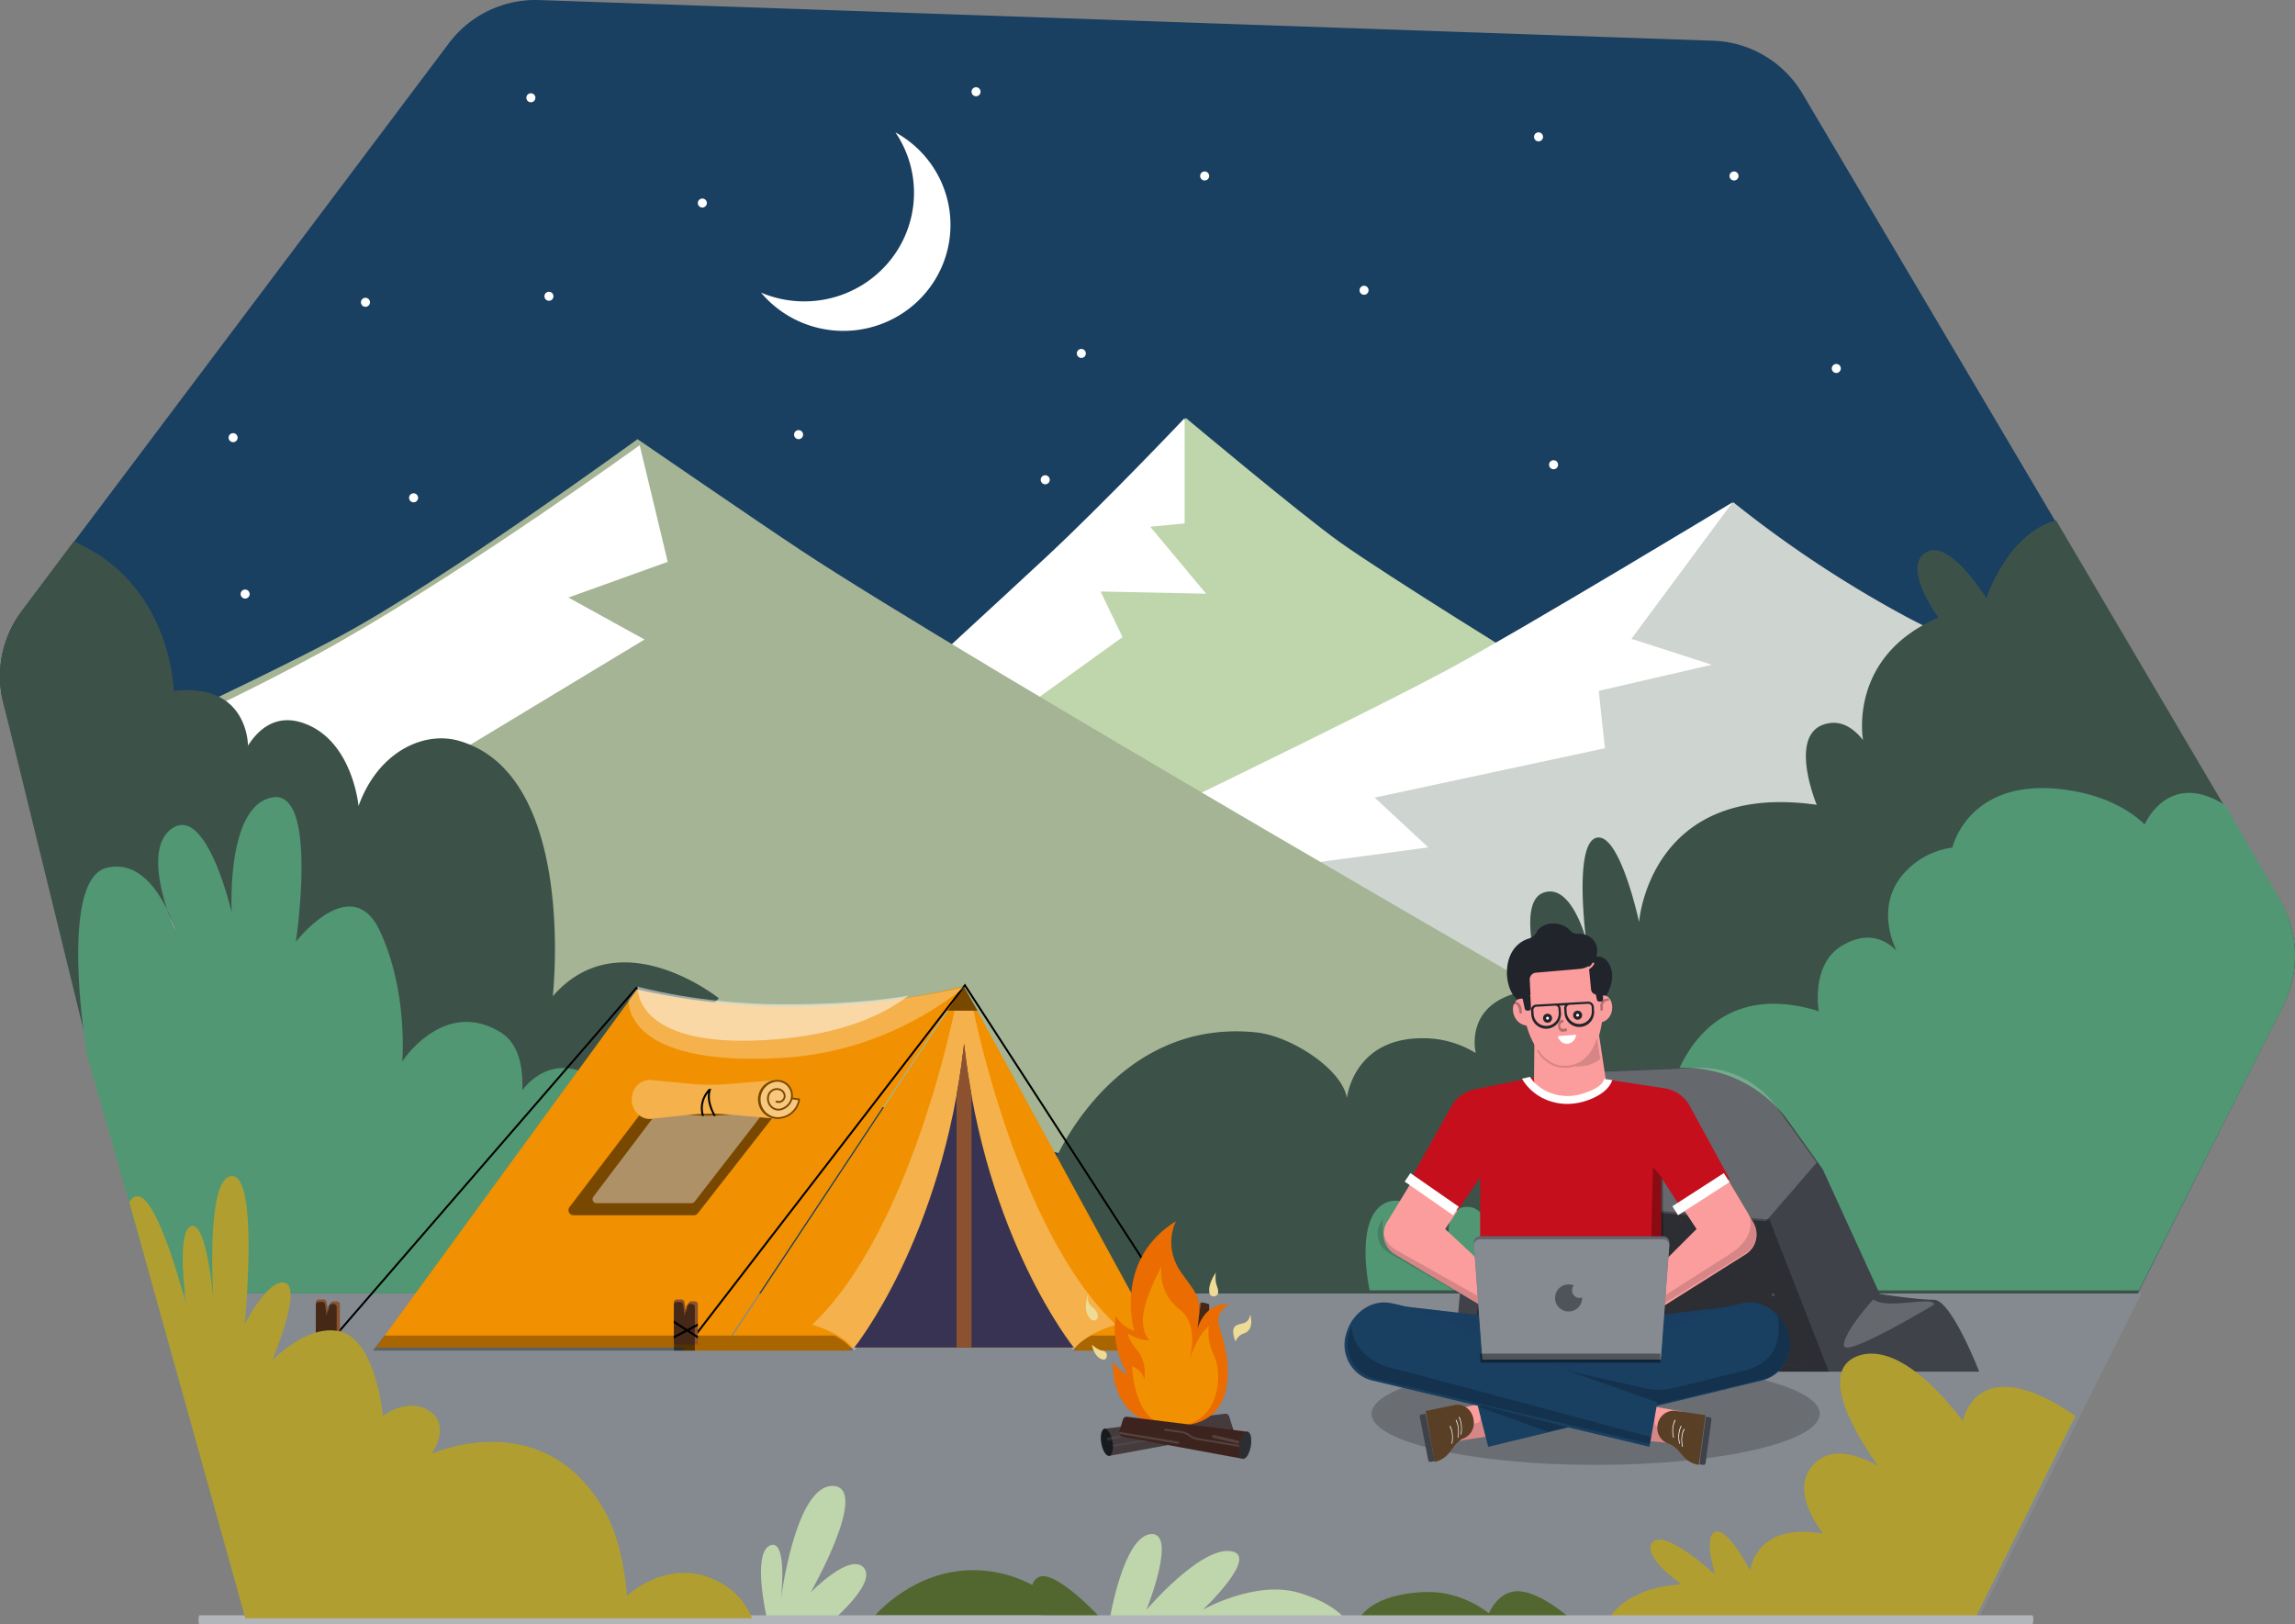 <svg width="763" height="540" xmlns="http://www.w3.org/2000/svg"><rect width="100%" height="100%" fill="#808080" stroke="none"/><g fill-rule="nonzero" fill="none"><path d="M656.737 536.987l102.417-203.061a35.917 35.917 0 003.826-17.356A35.944 35.944 0 00758 299.51L599.264 31.154a35.965 35.965 0 00-29.703-17.618L179.255.022a35.994 35.994 0 00-16.754 3.49 35.947 35.947 0 00-13.238 10.833L7.206 203.249a35.856 35.856 0 00-6.002 30.775L81.659 537l575.078-.013z" fill="#193F61"/><path fill="#858990" d="M53 430h659l-54.164 108H82.98z"/><path d="M394.308 139s-26.702 28.371-46.304 46.716C334.184 198.664 292 237.591 292 237.591s33.319 20.872 46.624 28.642C348.981 272.281 380.54 291 380.54 291s63.926-31.202 84.935-42.448C477.084 242.324 511 222.18 511 222.18s-49.74-30.667-65.635-41.996C432.11 170.692 394.308 139 394.308 139z" fill="#BFD5AC"/><path d="M292 236.628s41.993-38.55 55.75-51.381C367.263 167.057 393.843 139 393.843 139v35.006l-11.435 1.111L401 197.381l-35.099-.74 7.297 15.168L314.608 254 292 236.628z" fill="#FFF"/><path d="M576.27 167s-68.838 41.986-93.41 55.414c-29.44 16.07-122.86 61.36-122.86 61.36L495.692 376 737 305.487l-34.001-67.492s-52.837-24.162-69.524-33.097A381.493 381.493 0 01576.27 167z" fill="#D9DCDE"/><path d="M576.27 167s-68.838 41.986-93.41 55.414c-29.44 16.07-122.86 61.36-122.86 61.36L495.692 376 737 305.487l-34.001-67.492s-52.837-24.162-69.524-33.097A381.493 381.493 0 01576.27 167z" fill="#A4B494" opacity=".2"/><path d="M359 283.12s93.736-45.01 123.276-61.016C506.923 208.751 576 167 576 167l-33.608 45.382 26.733 8.61-37.599 8.686 2.041 19.074-76.537 16.414 17.824 16.548L368.289 296 359 283.12z" fill="#FFF"/><path d="M211.952 146s40.785 28 54.296 36.932C320.26 218.652 535 342.262 535 342.262L404.016 397 18.62 296.045 9 261.63s73.905-33.918 104.384-50.32C147.364 193.068 211.952 146 211.952 146z" fill="#A4B494"/><path d="M9 262.878s61.472-25.222 104.769-49.984C158.327 187.41 212.667 148 212.667 148L222 186.783l-33.018 11.866 25.295 13.957L31.52 323 9 262.878z" fill="#FFF"/><path d="M24.512 180L7.196 203.126a36.087 36.087 0 00-6.47 14.426 36.144 36.144 0 00.313 15.816l31.17 127.159L202.853 367 239 331.874s-32.882-26.382-55.219-.676c0 0 8.26-73.694-31.272-84.935-11.614-3.295-26.781 3.577-33.31 21.684 0 0-1.956-21.916-18.4-27.578-9.113-3.134-14.956 2.168-18.356 7.528 0 0 .18-21.144-24.697-18.165-.006.026-.462-35.563-33.234-49.732zM351 385.27s19.952-46.943 66.698-42.043c11.493 1.21 28.59 12.218 30.104 21.864 0 0 2.014-20.082 25.365-19.935a33.342 33.342 0 0117.476 4.933s-5.092-19.832 22.266-21.22c0 0-9.37-28.199 0-32.005 9.37-3.807 14.385 15.394 14.385 15.394s-4.207-31.985 3.527-33.753c7.735-1.769 14.11 28.017 14.11 28.017s3.45-46.871 59.06-38.962c0 0-10.563-25.272 4.489-27.188 4.226-.54 7.869 1.878 10.902 5.633 0 0-5.182-27.773 25.095-40.679 0 0-12.73-17.06-3.886-21.819 6.317-3.401 15.244 8.36 19.83 15.401 0 0 6.714-21.394 23.139-25.908l74.394 126.32a36.483 36.483 0 011.103 35.008L710.553 430H374.498L351 385.27z" fill="#3C5249"/><path d="M55 302a84.13 84.13 0 004 9 53.937 53.937 0 00-4-9z" fill="#AFB3B8"/><path d="M203 367.43c-.386-5.291-3.975-8.548-7.854-10.417-13.508-6.514-21.51 5.503-21.51 5.503.341-8.465-1.44-15.843-7.346-19.408-18.891-11.396-32.56 9.79-32.56 9.79s2.007-23.195-7.436-43.39c-9.443-20.196-27.936 3.596-27.936 3.596s7.635-50.789-7.84-47.993C75.04 267.908 77.04 303.39 77.04 303.39s-8.24-35.668-19.696-28.066c-7.429 4.927-4.63 18.346-1.743 27.177a52.562 52.562 0 013.152 8.216 83.578 83.578 0 01-3.152-8.216c-3.505-7.302-10.054-16.459-20.165-13.976-16.28 4-6.555 62.217-6.555 62.217L51.556 430h105.491L203 367.43zM711.104 429l-255.75-.039s-5.12-22.893 4.55-28.663 22.002 12.49 22.002 12.49-2.336-11.848 6.265-11.553c4.332.16 6.937 5.295 7.68 10.43 0 0-2.593-38.06 46.454-31.803 0 0-4.48-12.663 12.959-15.974 0 0 8.319-40.435 49.423-27.701 0 0-2.758-15.404 7.513-21.661 8.595-5.27 14.687-2.144 18.373 1.598 0 0-8.32-15.263 3.462-26.886a26.14 26.14 0 0115.058-7.464s5.376-23.53 37.341-19.255c12.8 1.72 21.189 6.47 26.61 11.553 0 0 7.832-18.472 26.787-6.354l17.861 30.858a37.364 37.364 0 015.26 17.293 37.337 37.337 0 01-3.487 17.738L711.105 429z" fill="#529773"/><path d="M254.95 538s-5.013-21.601 1.035-24.192c6.049-2.591 3.632 17.877 3.632 17.877s4.788-38.066 17.309-37.682c12.52.384-7.398 35.358-7.398 35.358s13.048-13.36 17.637-8.203c4.325 4.863-9.558 16.842-9.558 16.842h-22.656z" fill="#BFD5AC"/><path d="M511.196 356.98s-2.435 14.142-7.29 24.875c-4.856 10.732-6.811 24.362-6.811 29.267 0 4.904-10.69 7.802-10.69 7.802L483 456h175s-9.239-23.907-15.072-23.907c-5.833 0-17.986-1.924-17.986-1.924l-18.956-41.46-11.347-15.85a42.766 42.766 0 00-15.999-13.53 42.597 42.597 0 00-20.477-4.292l-46.967 1.942z" fill="#3F4249"/><path d="M510 357.269s13.259 2.434 17.19 6.335c3.931 3.9 10.806 27.292 10.806 27.292l4.906 11.69L587.107 406 604 386.502l-13.44-18.575a31.193 31.193 0 00-11.71-9.797 31.463 31.463 0 00-14.988-3.103L510 357.27z" fill="#FFF" opacity=".2"/><path fill="#000" opacity=".3" d="M509 456l33.492-10L608 456zM544.46 402L543 445.813 608 456l-19.717-50.561z"/><path d="M589 430.5a.503.503 0 00.31.462.495.495 0 00.679-.364.49.49 0 00-.212-.514.496.496 0 00-.631.063.493.493 0 00-.146.353z" fill="#514A4A"/><path d="M516 380s-11.817 17.945-11.817 28.396c0 10.452-7.58 17.971-11.46 21.878-3.878 3.906 0 25.726 0 25.726h15.634s-10.255-18.48-4.851-23.98c5.403-5.5 6.902-17.149 6.902-25.962C510.408 397.244 516 380 516 380z" fill="#000" opacity=".3"/><path d="M643 433.716s-30 18.113-30 13.546c0-4.568 9.763-15.262 9.763-15.262s.975.9 3.9 1.24c6.048.685 16.337-2.003 16.337.476z" fill="#FFF" opacity=".2"/><path d="M291 537s12.837-15.338 33.184-14.994C344.53 522.349 356 537 356 537h-65zM452 538s3.92-8.327 22.414-8.737c11.941-.262 20.594 7.097 20.594 7.097s3.097-7.944 10.39-7.326C512.69 529.653 522 538 522 538h-70z" fill="#52672F"/><path d="M346.771 538s-7.132-9.986-1.78-13.518C350.344 520.949 366 538 366 538h-19.229z" fill="#52672F"/><path d="M369 538s4.52-27.19 13.562-27.982c9.041-.793-1.42 25.175-1.42 25.175s17.597-20.73 27.859-19.535c10.262 1.196-9.041 19.457-9.041 19.457s17.262-9.82 31.728-5.64C443.068 532.761 447 538 447 538h-78z" fill="#BFD5AC"/><path d="M653.679 537.994H535s5.194-10.203 24.015-11.265c0 0-13.69-9.542-9.56-14.07 4.129-4.528 20.808 10.87 20.808 10.87s-4.136-12.67 0-14.251c4.136-1.581 11.626 12.864 11.626 12.864s1.526-16.265 24.33-12.269c0 0-13.467-15.967-1.347-24.654 5.278-3.783 12.78-1.587 19.565 2.099 0 0-22.887-29.966-7.176-36.366 15.711-6.4 35.315 21.577 35.315 21.577s4.213-24.577 37.424-1.827L656.654 538" fill="#B09F30"/><path d="M675.557 540H66.367c-.22 0-.367-.605-.367-1.5s.148-1.5.366-1.5h609.268c.218 0 .366.596.366 1.5s-.225 1.5-.443 1.5z" fill="#B2B6BB"/><path d="M297.693 44a35.808 35.808 0 016.13 21.941 35.872 35.872 0 01-8.362 21.207 36.548 36.548 0 01-19.53 12.04A36.86 36.86 0 01253 97.272a35.55 35.55 0 0012.263 9.387A35.923 35.923 0 00280.397 110c5.232 0 10.399-1.14 15.134-3.34a35.556 35.556 0 0012.263-9.387 35.083 35.083 0 007.067-13.653 34.852 34.852 0 00.529-15.33 35.024 35.024 0 00-6.109-14.098A35.486 35.486 0 00297.693 44zM400.5 60a1.499 1.499 0 001.061-2.56 1.497 1.497 0 00-1.635-.326A1.499 1.499 0 00400.5 60zM324.5 32a1.495 1.495 0 001.471-1.793 1.503 1.503 0 00-1.179-1.178 1.498 1.498 0 00-1.35 2.53c.28.28.66.439 1.058.441zM576.5 60a1.503 1.503 0 001.383-.926 1.44 1.44 0 00.086-.867 1.478 1.478 0 00-.412-.768 1.491 1.491 0 00-1.632-.325 1.55 1.55 0 00-.676.553 1.507 1.507 0 00-.249.833c0 .398.155.78.435 1.06.288.281.669.44 1.065.44zM77.5 147a1.498 1.498 0 001.471-1.792 1.498 1.498 0 00-2.045-1.094A1.506 1.506 0 0076 145.5a1.509 1.509 0 001.5 1.5zM453.5 98a1.503 1.503 0 001.386-.926 1.498 1.498 0 00-.325-1.634 1.504 1.504 0 00-1.635-.326A1.5 1.5 0 00453.5 98zM511.5 47a1.502 1.502 0 001.383-.926c.117-.274.148-.576.086-.866a1.478 1.478 0 00-.412-.768 1.49 1.49 0 00-1.632-.326A1.502 1.502 0 00511.5 47zM610.5 124c.295 0 .59-.088.831-.253.25-.164.443-.4.552-.673.117-.274.148-.576.086-.867a1.466 1.466 0 00-.404-.768 1.514 1.514 0 00-1.64-.325 1.487 1.487 0 00-.669.553 1.455 1.455 0 00-.256.833c0 .398.155.78.443 1.06.28.282.66.44 1.057.44zM516.5 156c.295 0 .59-.088.831-.253.25-.164.443-.398.552-.673.117-.274.148-.576.086-.866a1.46 1.46 0 00-.404-.768 1.51 1.51 0 00-1.64-.326 1.492 1.492 0 00-.669.553 1.456 1.456 0 00-.256.833c0 .398.155.78.443 1.06.28.282.66.44 1.057.44zM359.5 119a1.5 1.5 0 10-1.5-1.5 1.507 1.507 0 001.5 1.5zM137.5 167a1.495 1.495 0 001.471-1.793 1.497 1.497 0 00-2.045-1.093A1.5 1.5 0 00136 165.5a1.511 1.511 0 001.5 1.5zM182.5 100a1.499 1.499 0 10-1.5-1.5 1.511 1.511 0 001.5 1.5zM81.5 199a1.5 1.5 0 10-1.5-1.5 1.507 1.507 0 001.5 1.5zM233.5 69a1.498 1.498 0 001.061-2.56 1.498 1.498 0 00-1.635-.326A1.504 1.504 0 00232 67.5a1.509 1.509 0 001.5 1.5zM176.5 34a1.498 1.498 0 001.471-1.792 1.503 1.503 0 00-2.719-.541A1.498 1.498 0 00176.5 34zM265.5 146a1.497 1.497 0 001.386-.926 1.496 1.496 0 00-.325-1.635 1.497 1.497 0 00-2.308.227 1.503 1.503 0 00-.253.834 1.509 1.509 0 001.5 1.5zM347.5 161a1.499 1.499 0 001.061-2.56 1.497 1.497 0 00-1.635-.326A1.499 1.499 0 00347.5 161zM121.5 102a1.5 1.5 0 10-1.5-1.5 1.508 1.508 0 001.5 1.5z" fill="#FFF"/><path fill="#000" d="M211.517 328L108 447.582l.49.418L212 328.418z"/><path d="M211.866 328.922S260.905 342.365 320 328l-79.527 120H125l86.866-119.078zM320.501 328L386 448H241z" fill="#F19000"/><path fill="#F19000" opacity=".3" d="M320.501 328L386 448H241z"/><path fill="#F19000" d="M319.435 328L314 336h10z"/><path fill="#000" opacity=".5" d="M320.435 328L315 336h10z"/><path d="M317.313 336S302.852 409.4 270 440.406c0 0 10.75 2.941 14.026 8.594 0 0 29.435-36.33 36.474-100.975C327.539 412.663 356.974 449 356.974 449c3.276-5.653 14.026-8.594 14.026-8.594-32.852-31-47.313-104.4-47.313-104.4l-6.374-.006z" fill="#FFF" opacity=".3"/><path d="M227 449l4.043-5h45.988s4.6 2.37 5.969 5h-56zM386 449l-3.053-5h-19.943s-4.627 2.37-6.004 5h29z" fill="#F19000"/><g opacity=".3" fill="#000"><path d="M124 449l3.857-5h149.568s4.667 2.37 6.056 5H124zM386 449l-3.08-5h-20.116s-4.668 2.37-6.057 5H386z"/></g><path fill="#000" d="M231.506 444l-.506-.4L320.818 327l.244.374L396 442.987l-.538.355-74.689-115.233z"/><path d="M218.256 365.066c3.982 1.116 18.714 4.473 39.758.251a1.666 1.666 0 011.731.76 1.685 1.685 0 01-.078 1.894l-27.663 35.383a1.668 1.668 0 01-1.287.646H190.67a1.672 1.672 0 01-1.495-.937 1.69 1.69 0 01.163-1.761l27.136-35.662a1.678 1.678 0 011.782-.574z" fill="#000" opacity=".5"/><path d="M220.09 369.05c3.14.885 14.766 3.559 31.366.2a1.308 1.308 0 011.355.625 1.347 1.347 0 01-.085 1.503l-21.792 28.11a1.329 1.329 0 01-1.04.512h-31.577a1.326 1.326 0 01-1.18-.743 1.343 1.343 0 01.133-1.399l21.41-28.333c.161-.213.381-.372.633-.457.25-.084.521-.09.776-.017z" fill="#FFF" opacity=".4"/><path d="M259 372l-16.07-1.43a70.639 70.639 0 00-14.203.082l-12.634 1.341c-1.616 0-3.166-.685-4.308-1.903-1.143-1.218-1.785-2.87-1.785-4.594 0-1.723.642-3.375 1.785-4.593 1.142-1.219 2.692-1.903 4.308-1.903l13.231 1.285c4.132.402 8.289.441 12.427.117l16.957-1.382L259 372z" fill="#F19000"/><path d="M259 372l-16.07-1.43a70.639 70.639 0 00-14.203.082l-12.634 1.341c-1.616 0-3.166-.685-4.308-1.903-1.143-1.218-1.785-2.87-1.785-4.594 0-1.723.642-3.375 1.785-4.593 1.142-1.219 2.692-1.903 4.308-1.903l13.231 1.285c4.132.402 8.289.441 12.427.117l16.957-1.382L259 372z" fill="#FFF" opacity=".3"/><path d="M258.144 366.265a2.007 2.007 0 001.95-.213c.281-.199.509-.466.661-.779.153-.311.226-.657.212-1.005a2.517 2.517 0 00-.628-1.51 2.454 2.454 0 00-1.413-.79 3.06 3.06 0 00-2.354.484c-.341.235-.633.537-.858.888-.225.351-.38.744-.454 1.156a3.968 3.968 0 00.236 2.271c.3.716.802 1.326 1.444 1.75a3.54 3.54 0 003.258.263 4.948 4.948 0 002.733-2.39c.58-1.12.722-2.421.396-3.642a5.167 5.167 0 00-1.906-2.765 5.034 5.034 0 00-3.181-.98 6.348 6.348 0 00-4.324 1.857 6.545 6.545 0 00-1.91 4.356 6.56 6.56 0 001.533 4.507 6.366 6.366 0 004.15 2.228 7.46 7.46 0 005.435-1.525 7.685 7.685 0 002.876-4.928l-2.612-.373" fill="#F19000"/><path d="M258.144 366.265a2.007 2.007 0 001.95-.213c.281-.199.509-.466.661-.779.153-.311.226-.657.212-1.005a2.517 2.517 0 00-.628-1.51 2.454 2.454 0 00-1.413-.79 3.06 3.06 0 00-2.354.484c-.341.235-.633.537-.858.888-.225.351-.38.744-.454 1.156a3.968 3.968 0 00.236 2.271c.3.716.802 1.326 1.444 1.75a3.54 3.54 0 003.258.263 4.948 4.948 0 002.733-2.39c.58-1.12.722-2.421.396-3.642a5.167 5.167 0 00-1.906-2.765 5.034 5.034 0 00-3.181-.98 6.348 6.348 0 00-4.324 1.857 6.545 6.545 0 00-1.91 4.356 6.56 6.56 0 001.533 4.507 6.366 6.366 0 004.15 2.228 7.46 7.46 0 005.435-1.525 7.685 7.685 0 002.876-4.928l-2.612-.373" opacity=".5" fill="#FFF"/><path d="M224 447v-14.057c0-.25.119-.49.33-.667.213-.177.5-.276.8-.276h1.308c.275 0 .542.084.749.236.207.152.34.362.373.59l.54 3.416.738-2.855a.94.94 0 01.396-.537c.202-.135.453-.21.712-.209h.924c.3 0 .587.1.8.276.211.177.33.417.33.667V447h-8zM394 449v-17.462a.51.51 0 01.175-.38.633.633 0 01.423-.158h2.295c.15 0 .294.05.405.14.11.092.18.218.193.352l.612 5.909.738-3.955a.512.512 0 01.09-.206.576.576 0 01.174-.158.679.679 0 01.475-.075l1.955.412c.132.028.25.094.334.19.085.096.131.214.131.336V449h-8zM105 447v-14.057c0-.25.12-.49.332-.667.212-.177.5-.276.8-.276h1.318c.276 0 .543.084.75.236.207.152.34.362.374.59l.54 3.416.74-2.855a.94.94 0 01.397-.537 1.28 1.28 0 01.714-.209h.903c.3 0 .588.1.8.276a.871.871 0 01.332.667V447h-8z" fill="#8C512E"/><g opacity=".5" fill="#000"><path d="M224.054 449v-15.155c0-.27.103-.529.288-.72a.965.965 0 01.694-.297h1.137c.24 0 .471.09.65.254.18.164.296.39.326.637l.469 3.682.642-3.078c.047-.228.168-.432.344-.578a.961.961 0 01.619-.226h.802c.261 0 .51.107.695.298.184.19.288.45.288.72V449h-6.954zM105 449v-15.155c0-.27.103-.529.288-.72a.967.967 0 01.694-.297h1.143c.24 0 .472.09.651.254.18.164.296.39.325.637l.469 3.682.642-3.078c.048-.228.169-.432.344-.578a.961.961 0 01.62-.226h.782c.261 0 .51.107.695.298.184.19.288.45.288.72V449H105zM395.04 449v-17.462c0-.143.054-.28.152-.38a.512.512 0 01.368-.158h1.997c.13 0 .256.05.352.14a.548.548 0 01.168.352l.533 5.909.642-3.955a.553.553 0 01.23-.364.51.51 0 01.412-.075l1.701.412a.516.516 0 01.291.19.55.55 0 01.114.336V449h-6.96z"/></g><path d="M209.018 332.422s-2.473 22.241 50.489 19.312C291.658 349.97 312.753 334.392 321 328c0 0-22.008 6.038-55.266 6.592-24.164.399-42.21-3.309-54.217-5.659l-2.499 3.49z" fill="#FFF" opacity=".3"/><path d="M212.01 328s-1.806 20.256 42.144 17.792c26.67-1.494 40.99-9.397 47.846-14.817 0 0-14.429 2.982-41.925 2.916C232.58 333.826 212.01 328 212.01 328z" fill="#FFF" opacity=".5"/><path d="M284 448s29.456-36.34 36.5-101c7.044 64.654 36.5 101 36.5 101h-73z" fill="#383352"/><path d="M318.04 364.012s.95-5.514 1.231-7.372c.365-2.397 1.265-9.64 1.265-9.64s.828 6.729 1.16 8.998c.3 2.011 1.304 8.06 1.304 8.06V448h-5v-83.988h.04z" fill="#8C512E"/><path d="M258.544 372c-.284 0-.568-.015-.85-.046a6.453 6.453 0 01-3.762-1.825 6.554 6.554 0 01-1.874-3.762 6.55 6.55 0 011.467-5.066 6.456 6.456 0 012.115-1.652 6.392 6.392 0 012.597-.643 5.094 5.094 0 014.03 1.682 5.157 5.157 0 011.104 1.96 5.2 5.2 0 01.168 2.248l2.21.31a.292.292 0 01.19.114c.047.062.068.139.059.216a7.603 7.603 0 01-2.535 4.63 7.483 7.483 0 01-4.919 1.834zm-.137-12.407h-.144a5.862 5.862 0 00-3.772 1.796 5.958 5.958 0 00-1.645 3.866 5.97 5.97 0 001.309 3.995 5.877 5.877 0 003.604 2.117 6.925 6.925 0 004.899-1.31 7.038 7.038 0 002.725-4.31l-1.961-.277a5.181 5.181 0 01-1.186 2.102 5.118 5.118 0 01-2.005 1.328 3.686 3.686 0 01-3.387-.27 4.038 4.038 0 01-1.506-1.812 4.082 4.082 0 01-.246-2.35 3.305 3.305 0 011.383-2.137 3.25 3.25 0 012.48-.502c.591.105 1.13.408 1.529.858.4.452.637 1.025.675 1.629a2.287 2.287 0 01-1.06 1.979 2.187 2.187 0 01-2.073.191.285.285 0 01-.103-.067.3.3 0 01-.058-.345.29.29 0 01.309-.16.28.28 0 01.115.044 1.612 1.612 0 001.504-.158 1.69 1.69 0 00.791-1.477 2.117 2.117 0 00-.54-1.258 2.08 2.08 0 00-1.193-.655 2.652 2.652 0 00-2.048.416 2.707 2.707 0 00-1.13 1.773c-.13.67-.058 1.365.207 1.994.264.629.71 1.163 1.278 1.535a3.104 3.104 0 002.877.224 4.674 4.674 0 001.836-1.256 4.727 4.727 0 001.054-1.969v-.072a4.555 4.555 0 00-.079-2.085 4.664 4.664 0 00-1.66-2.437 4.594 4.594 0 00-2.78-.94z" fill="#F19000"/><path d="M258.544 372c-.284 0-.568-.015-.85-.046a6.453 6.453 0 01-3.762-1.825 6.554 6.554 0 01-1.874-3.762 6.55 6.55 0 011.467-5.066 6.456 6.456 0 012.115-1.652 6.392 6.392 0 012.597-.643 5.094 5.094 0 014.03 1.682 5.157 5.157 0 011.104 1.96 5.2 5.2 0 01.168 2.248l2.21.31a.292.292 0 01.19.114c.047.062.068.139.059.216a7.603 7.603 0 01-2.535 4.63 7.483 7.483 0 01-4.919 1.834zm-.137-12.407h-.144a5.862 5.862 0 00-3.772 1.796 5.958 5.958 0 00-1.645 3.866 5.97 5.97 0 001.309 3.995 5.877 5.877 0 003.604 2.117 6.925 6.925 0 004.899-1.31 7.038 7.038 0 002.725-4.31l-1.961-.277a5.181 5.181 0 01-1.186 2.102 5.118 5.118 0 01-2.005 1.328 3.686 3.686 0 01-3.387-.27 4.038 4.038 0 01-1.506-1.812 4.082 4.082 0 01-.246-2.35 3.305 3.305 0 011.383-2.137 3.25 3.25 0 012.48-.502c.591.105 1.13.408 1.529.858.4.452.637 1.025.675 1.629a2.287 2.287 0 01-1.06 1.979 2.187 2.187 0 01-2.073.191.285.285 0 01-.103-.067.3.3 0 01-.058-.345.29.29 0 01.309-.16.28.28 0 01.115.044 1.612 1.612 0 001.504-.158 1.69 1.69 0 00.791-1.477 2.117 2.117 0 00-.54-1.258 2.08 2.08 0 00-1.193-.655 2.652 2.652 0 00-2.048.416 2.707 2.707 0 00-1.13 1.773c-.13.67-.058 1.365.207 1.994.264.629.71 1.163 1.278 1.535a3.104 3.104 0 002.877.224 4.674 4.674 0 001.836-1.256 4.727 4.727 0 001.054-1.969v-.072a4.555 4.555 0 00-.079-2.085 4.664 4.664 0 00-1.66-2.437 4.594 4.594 0 00-2.78-.94z" opacity=".5" fill="#000"/><path d="M233.39 371a8.737 8.737 0 01-.114-4.757c.404-1.569 1.237-3.026 2.426-4.243h.79l-.058.129c-.043.09-1.646 3.156 1.494 8.73l.072.135h-.725c-2.015-3.639-2.08-6.249-1.834-7.715a8.587 8.587 0 00-1.658 3.688 8.142 8.142 0 00.259 3.962V371h-.653zM232 445l-8-5.168V439l8 5.168z" fill="#000"/><path fill="#000" d="M224 445v-.81l8-4.19v.81zM401.985 445L394 439.832V439l8 5.168z"/><path fill="#000" d="M394 445v-.81l8-4.19v.81z"/><path d="M43 399.716c.792-1.371 1.79-2.144 3.065-1.977 6.788.895 15.893 36.24 15.893 36.24s-3.555-24.608 1.63-26.333c5.183-1.725 7.398 24.66 7.398 24.66S68.146 391 77.156 391c9.008 0 4.192 49.197 4.192 49.197s8.165-15.822 13.62-13.62c5.454 2.201-4.508 25.748-4.508 25.748s12.595-13.177 23.6-9.353c11.006 3.823 13.234 27.736 13.234 27.736s8.462-6.437 15.597-1.557c7.135 4.879.644 14.16.644 14.16s37.233-16.864 57.53 19.086c4.186 7.41 6.44 17.226 7.4 28.13 0 0 14.972-14.322 32.146-3.708A22.774 22.774 0 01250 538H81.573L43 399.716z" fill="#B09F30"/><path d="M408.627 470.845l1.32 4.179a1.187 1.187 0 01-.126.981 1.251 1.251 0 01-.83.566L368.724 484 367 475.03l40.244-5.011c.294-.052.597.004.851.157a1.2 1.2 0 01.532.67z" fill="#3F4249"/><path d="M408.627 470.845l1.32 4.179a1.187 1.187 0 01-.126.981 1.251 1.251 0 01-.83.566L368.724 484 367 475.03l40.244-5.011c.294-.052.597.004.851.157a1.2 1.2 0 01.532.67z" fill="#5F1C0C" opacity=".2"/><path d="M368.804 483.984c1.009-.194 1.471-2.363 1.027-4.838-.445-2.476-1.622-4.326-2.637-4.132-1.015.194-1.465 2.363-1.027 4.838.439 2.475 1.628 4.344 2.637 4.132z" fill="#21252B"/><path d="M368.804 483.984c1.009-.194 1.471-2.363 1.027-4.838-.445-2.476-1.622-4.326-2.637-4.132-1.015.194-1.465 2.363-1.027 4.838.439 2.475 1.628 4.344 2.637 4.132z" fill="#000" opacity=".3"/><path d="M370.039 481l13.803-2.288a6.742 6.742 0 002.965-1.252 5.973 5.973 0 012.828-1.144l5.092-.675a.373.373 0 00.212-.136.296.296 0 00.057-.225.317.317 0 00-.126-.202.397.397 0 00-.247-.078l-5.092.658c-1.182.154-2.29.6-3.198 1.287a5.944 5.944 0 01-2.594 1.11L370 480.341l.039.658z" fill="#61656D" opacity=".3"/><path d="M390.328 479h.057L410 475.716v-.112c-.037-.15-.175-.604-.175-.604l-19.528 3.284a.354.354 0 00-.23.15.389.389 0 00-.063.277.39.39 0 00.118.2.35.35 0 00.206.089z" opacity=".3" fill="#000"/><path d="M368.226 479l8.458-2.017a.3.3 0 00.137-.062.417.417 0 00.108-.133.67.67 0 00.011-.567.448.448 0 00-.102-.141.302.302 0 00-.134-.073.259.259 0 00-.145.007L368 478.057l.226.943z" fill="#61656D" opacity=".3"/><path d="M387.487 473.817c-19.303-1.948-17.438-21.214-17.438-21.214a11.14 11.14 0 004.806 4.422s-5.767-9.13-3.845-19.636c0 0 1.16 3.247 6.101 5.09 0 0-7.1-23.525 13.862-36.479 0 0-4.486 8.175 1.75 17.052 5.568 7.934 6.94 7.902 5.382 18.642 0 0 2.564-9.26 10.895-7.948 0 0-5.768 1.526-3.345 8.377 3.364 9.46 7.517 34.246-18.168 31.694z" fill="#EB6C00"/><path d="M387.173 473.593s-9.479-.32-10.816-19.339c.994.3 1.895.86 2.616 1.626a6.229 6.229 0 011.498 2.745s.92-5.71-2.301-9.61c-3.22-3.9-3.17-5.645-3.17-5.645s3.595 2.208 7.107 2.228c0 0-2.98-2.777-1.902-9.245 1.078-6.468 5.953-15.353 5.953-15.353a15.684 15.684 0 001.109 8.017 15.185 15.185 0 004.933 6.304c7.608 5.932 2.485 19.247 2.485 19.247s2.752-10.453 7.278-13.628c0 0-1.052 4.004 1.649 9.701 3.645 7.664.754 26.343-16.44 22.952z" fill="#F19000"/><path d="M402.072 429.705c-.232-1.253 0-3.372 2.167-6.705-.2 1.289-.157 2.599.123 3.876.506 1.518.723 2.08.608 2.829 0 .344-.154.673-.425.916a1.54 1.54 0 01-1.025.379 1.54 1.54 0 01-1.024-.38 1.23 1.23 0 01-.424-.915zM415.68 437c-.674 3.766-3.466 2.552-5.017 3.897-1.552 1.344.108 5.103.108 5.103a4.46 4.46 0 011.08-1.68 4.337 4.337 0 011.692-1.023c3.676-1.16 2.138-6.297 2.138-6.297zM362.704 438.61c-1.05-.916-2.75-3.336-.837-8.61 0 0-.87 2.917 1.215 4.456 1.827 1.35 2.537 3.588 1.295 4.364a1.419 1.419 0 01-.867.169 1.453 1.453 0 01-.806-.379zM367.066 452c-1.498 0-3.361-1.479-4.066-5 0 0 1.888 1.807 3.474 2.021 2.266.3 1.605 2.965.592 2.979z" fill="#EDDB96"/><path d="M373.376 471.862l-1.32 4.179a1.179 1.179 0 00.122.983 1.224 1.224 0 00.833.564L413.295 485l1.705-8.978-40.284-5.012a1.255 1.255 0 00-.83.184 1.205 1.205 0 00-.51.668z" fill="#3D231D"/><path d="M415.828 480.853c.445-2.5 0-4.645-1.027-4.839-1.028-.194-2.193 1.65-2.632 4.133-.438 2.482 0 4.645 1.028 4.84 1.027.193 2.187-1.658 2.631-4.134z" fill="#3F4249"/><path d="M415.828 480.853c.445-2.5 0-4.645-1.027-4.839-1.028-.194-2.193 1.65-2.632 4.133-.438 2.482 0 4.645 1.028 4.84 1.027.193 2.187-1.658 2.631-4.134z" fill="#000" opacity=".3"/><path d="M411.961 481l-13.803-2.288a6.734 6.734 0 01-2.965-1.252 5.97 5.97 0 00-2.828-1.144l-5.093-.675a.366.366 0 01-.211-.136.292.292 0 01-.057-.225.315.315 0 01.126-.202.405.405 0 01.247-.078l5.091.675a6.764 6.764 0 013.198 1.287 5.95 5.95 0 002.595 1.11L412 480.359l-.039.641zM391.647 480h-.056L372 476.709v-.11c.037-.15.174-.599.174-.599l19.504 3.252a.357.357 0 01.305.252.391.391 0 01-.022.279.358.358 0 01-.203.181.331.331 0 01-.136.016l.025.02zM411.774 480l-8.501-2.024a.384.384 0 01-.215-.21.66.66 0 01-.053-.357.548.548 0 01.14-.31.29.29 0 01.253-.096l8.602 2.05-.226.947z" fill="#868A91" opacity=".3"/><path d="M530.5 487c41.144 0 74.5-7.611 74.5-17s-33.356-17-74.5-17c-41.145 0-74.5 7.611-74.5 17s33.355 17 74.5 17z" fill="#000" opacity=".2"/><path d="M574.377 392l8.41 14.124a7.986 7.986 0 011.063 5.78 7.83 7.83 0 01-3.179 4.898L548.621 437 543 429.593l21.048-21.002-4.286-6.48L574.377 392zM469.857 392l-8.61 14.124a7.8 7.8 0 002.162 10.678L497.236 437l5.764-7.407-22.545-21.002 4.395-6.48L469.857 392z" fill="#FC9D9D"/><path d="M533.846 358.805L510.757 358l-20.116 4.057c-1.61.283-3.142.903-4.498 1.82a11.712 11.712 0 00-3.374 3.5L469 391.948l15.554 10.547 7.542-11.026V438h60.24v-46.532l6.78 10.49L575 391.934l-13.438-24.645a11.734 11.734 0 00-3.52-3.674 11.647 11.647 0 00-4.74-1.827l-19.481-2.964" fill="#C50F1D"/><path d="M510.221 336.628L510 358.915c-.004.498.154.986.449 1.388l.202.348c5.299 8.205 18.253 5.579 22.421 1.344.342-.286.607-.655.765-1.072a2.63 2.63 0 00.132-1.308L530.243 335l-20.022 1.628z" fill="#FC9D9D"/><path d="M532.463 325.377s4.282 27.475-11.332 28.59c-15.268 1.115-15.72-26.663-15.72-26.663l-.411-7.96L524.603 316l4.959 2.481 2.9 6.896z" fill="#FC9D9D"/><path d="M532 352.093L530.918 345c-1.325 4.576-4.082 8.383-8.902 9.145h.05l-1.031.14c-3.839.284-7.033-1.429-9.44-5.09a.318.318 0 00-.2-.138.327.327 0 00-.388.235.313.313 0 00.044.235c2.557 3.904 5.951 5.714 10.003 5.447a10.85 10.85 0 002.5-.472c3.032.294 6.064-.57 8.446-2.409z" fill="#000" opacity=".15"/><path d="M528 318.946s4.997-3.251 7.359 2.301c2.007 4.656-1.338 9.753-1.338 9.753l-2.89-.306c-1.211-.052-2.054-.65-2.161-1.742l-.97-10.006z" fill="#21252B"/><path d="M530.975 315.513c.397 5.112-3.963 6.456-5.746 6.601l-14.618 1.262a2.243 2.243 0 00-2.035 2.335l.246 4.664a1.199 1.199 0 01-1.04 1.262l-.888.1L505.9 333c-5.746-1.388-8.128-17.72 2.432-20.996a4.52 4.52 0 002.627-2.234c1.531-3.155 7.825-4.02 11-.448.31.366.694.654 1.135.844.434.19.913.274 1.386.248 3.824-.113 6.3 2.272 6.496 5.1z" fill="#21252B"/><path d="M508.279 334.164a2.348 2.348 0 00-.474-1.19 2.465 2.465 0 00-1.04-.788 2.566 2.566 0 00-1.311-.162 2.528 2.528 0 00-1.212.511l-.052.05c-2.6 2.168-.916 8.974 4.81 8.378l-.721-6.799zM534.463 331.376l-.048-.05a2.165 2.165 0 00-2.313.018c-.35.222-.636.539-.832.917-.19.378-.286.804-.268 1.233l.28 6.506c5.286-.17 5.797-6.825 3.18-8.624z" fill="#FC9D9D"/><path d="M508.999 335.289c.013.173-.074.343-.244.475-.17.131-.409.213-.666.23a1.447 1.447 0 01-.71-.11c-.208-.093-.358-.234-.421-.397L506 331l2.788.051.21 4.238zM533 332.283c.009.179-.076.354-.255.488-.18.133-.425.213-.689.223a1.425 1.425 0 01-.698-.111c-.198-.093-.349-.233-.415-.395L530 328l2.745.051.254 4.232z" fill="#21252B"/><path d="M525.945 322.977c-.242.03-.49.03-.733 0a.323.323 0 01-.161-.151.44.44 0 01.03-.46.33.33 0 01.18-.12c.044 0 2.931.175 4.148-2.07a.325.325 0 01.199-.167.277.277 0 01.242.05.372.372 0 01.143.235c.018.097 0 .2-.044.284a5.387 5.387 0 01-1.77 1.745c-.688.416-1.458.64-2.234.654z" fill="#FC9D9D"/><path d="M514.5 340c.3 0 .585-.088.832-.253a1.493 1.493 0 00.225-2.307 1.49 1.49 0 00-1.635-.326A1.511 1.511 0 00513 338.5c0 .398.157.78.442 1.06.278.282.66.44 1.058.44z" fill="#21252B"/><path d="M514.495 338.975a.496.496 0 00.34-.143c.09-.09.14-.211.14-.337a.464.464 0 00-.14-.333.482.482 0 00-.34-.137.473.473 0 00-.33.806c.09.09.21.141.33.144z" fill="#FFF"/><path d="M524.5 339c.3 0 .585-.088.832-.253a1.492 1.492 0 00.637-1.54 1.518 1.518 0 00-.412-.768 1.483 1.483 0 00-.765-.41 1.516 1.516 0 00-.87.085A1.511 1.511 0 00523 337.5c0 .398.157.78.442 1.06.278.282.66.44 1.058.44z" fill="#21252B"/><path d="M524.51 337.97a.492.492 0 00.26-.084.57.57 0 00.17-.213c.03-.086.04-.18.02-.27a.52.52 0 00-.13-.238.482.482 0 00-.24-.126.459.459 0 00-.27.028.443.443 0 00-.21.173.464.464 0 00.06.593c.09.088.21.137.34.137z" fill="#FFF"/><path d="M519.599 342.992l1.046-.13a.357.357 0 00.254-.168.59.59 0 00.101-.348.53.53 0 00-.133-.327.324.324 0 00-.266-.123l-1.053.131a.653.653 0 01-.31-.055.79.79 0 01-.267-.203.954.954 0 01-.19-.32 1.4 1.4 0 01-.038-.79c.038-.128.088-.246.158-.348a.924.924 0 01.247-.243.685.685 0 01.305-.102.302.302 0 00.14-.049.408.408 0 00.12-.115.47.47 0 00.07-.164.467.467 0 00.019-.187.45.45 0 00-.038-.183.424.424 0 00-.216-.242.293.293 0 00-.146-.025c-.203.014-.4.081-.577.196a1.627 1.627 0 00-.475.476 2.159 2.159 0 00-.286.677c-.057.25-.076.51-.057.77 0 .261.045.52.127.76.082.238.197.452.349.629.152.176.33.31.52.393.19.084.393.114.596.09z" opacity=".3" fill="#000"/><path fill="#FC9D9D" d="M559 469.258L546.639 467 545 478.684 557.116 480z"/><path d="M546 478.778L550.234 467l-.164 6.091c.053.28.184.535.381.728.204.195.454.317.724.35l5.825.763-.842 5.068L546 478.778z" fill="#000" opacity=".15"/><path d="M564.794 487a8.542 8.542 0 01-5.215-2.894l-1.594-1.848a8.318 8.318 0 00-3.554-2.454 5.173 5.173 0 01-2.687-2.243 5.42 5.42 0 01-.693-3.493v-.236a5.67 5.67 0 012.114-3.696 5.32 5.32 0 014.022-1.084l9.813 1.409L564.794 487z" fill="#593F26"/><path d="M556.433 478c-.05 0-.146 0-.158-.11a8.99 8.99 0 01-.239-3.022c.09-1.024.347-1.992.752-2.806a.136.136 0 01.039-.046.082.082 0 01.05-.016.08.08 0 01.046.016.247.247 0 01.066.106.232.232 0 010 .147.247.247 0 01-.028.06c-.377.753-.624 1.653-.705 2.605a8.238 8.238 0 00.228 2.81.274.274 0 01.007.058.28.28 0 01-.007.058.381.381 0 01-.05.14zM558.437 480c-.054 0-.15 0-.162-.11a9.009 9.009 0 01-.239-3.026c.09-1.024.351-1.992.756-2.806a.126.126 0 01.038-.043.082.082 0 01.047-.015c.015 0 .03.005.046.015.015.01.027.025.038.043a.267.267 0 010 .274c-.377.753-.62 1.652-.705 2.603a8.23 8.23 0 00.228 2.81.323.323 0 010 .12c.007.068-.024.14-.047.135zM559.438 481c-.05 0-.147 0-.163-.115a9.05 9.05 0 01-.24-3.024c.093-1.023.353-1.991.76-2.806a.136.136 0 01.038-.04.087.087 0 01.047-.015c.015 0 .03.005.046.015.016.01.027.023.04.04.01.018.018.04.026.062a.444.444 0 01.008.072.43.43 0 01-.008.072.25.25 0 01-.027.062c-.38.753-.628 1.653-.71 2.606a8.192 8.192 0 00.23 2.81.283.283 0 01.007.057c0 .02-.004.04-.007.058a.283.283 0 01-.047.146z" fill="#FFF"/><path d="M566.25 486.994l-1.25-.177L567.151 471l1.25.176a.662.662 0 01.457.262.704.704 0 01.136.517l-1.961 14.437a.723.723 0 01-.273.464.676.676 0 01-.51.138z" fill="#3F4249"/><path fill="#FC9D9D" d="M485.329 479L497 477.195 494.87 466 483 468.733z"/><path d="M494.925 477.626l-8.82 1.374-1.105-4.853 5.963-1.01c.276-.05.528-.182.724-.377.196-.197.325-.447.369-.718l1.587-6.042L495 477.619l-.075.007z" fill="#000" opacity=".15"/><path d="M474 469.075l9.599-1.977c1.396-.28 2.838.047 4.01.911 1.175.864 1.984 2.195 2.255 3.702l.043.244a5.856 5.856 0 01-.514 3.642c-.555 1.113-1.451 1.983-2.534 2.461a8.31 8.31 0 00-3.388 2.716l-1.487 1.977c-1.261 1.69-3.037 2.842-5.01 3.249L474 469.075z" fill="#593F26"/><path d="M485.612 476.845a.254.254 0 010-.122c.186-.908.23-1.886.129-2.834-.102-.948-.346-1.831-.707-2.558a.31.31 0 010-.275.126.126 0 01.035-.041.069.069 0 01.041-.015c.015 0 .029.005.042.015.013.009.025.023.035.041.385.788.645 1.74.755 2.76.11 1.02.064 2.073-.132 3.053 0 .122-.094.147-.143.122a.43.43 0 01-.055-.146zM484.615 477.858a.254.254 0 010-.123c.186-.91.231-1.89.13-2.84-.103-.95-.347-1.835-.71-2.564a.269.269 0 01-.035-.132.284.284 0 01.028-.137c.02-.037.047-.06.076-.062.028-.002.057.016.078.05.388.787.65 1.74.76 2.762.11 1.023.063 2.077-.136 3.058 0 .116-.094.147-.143.122-.048-.024-.038-.073-.048-.134zM482.609 479.84a.212.212 0 010-.116 9.316 9.316 0 00.13-2.836c-.101-.948-.345-1.831-.707-2.558a.236.236 0 01-.024-.062.312.312 0 01.024-.206.136.136 0 01.035-.046.07.07 0 01.043-.016.07.07 0 01.043.016.141.141 0 01.035.046c.385.785.645 1.736.754 2.754a10.19 10.19 0 01-.132 3.048c0 .122-.097.153-.142.128a.153.153 0 01-.042-.062.277.277 0 01-.017-.09z" fill="#FFF"/><path d="M474.824 485.406l-2.811-14.357a.673.673 0 01.111-.519.723.723 0 01.46-.292l1.332-.238L477 485.754l-1.332.238a.769.769 0 01-.547-.127.71.71 0 01-.297-.459z" fill="#3F4249"/><path d="M527.921 333.004l-5.48.297-.727.043-4.802.296h-.043l-6.163.34a1.805 1.805 0 00-1.701 1.936l.099 1.407a4.942 4.942 0 005.195 4.67 4.94 4.94 0 004.666-5.2l-.099-1.407a1.716 1.716 0 00-.437-1.068l1.892-.098c-.216.33-.32.722-.29 1.116l.099 1.407c.037.648.197 1.283.475 1.869.283.585.678 1.11 1.158 1.543a4.88 4.88 0 001.658.984 4.94 4.94 0 006.57-4.927l-.091-1.412a1.857 1.857 0 00-.604-1.32 1.818 1.818 0 00-.641-.378 1.842 1.842 0 00-.734-.098zm-9.794 2.357l.098 1.407a4.176 4.176 0 01-6.903 3.279 4.17 4.17 0 01-1.436-2.792l-.098-1.413a1.12 1.12 0 011.016-1.16l6.164-.339h.05a1.03 1.03 0 01.782.264 1.053 1.053 0 01.327.754zm11.095.777a4.177 4.177 0 01-6.903 3.27 4.167 4.167 0 01-1.437-2.788l-.092-1.407c-.013-.287.086-.57.277-.786a1.13 1.13 0 01.74-.38l.727-.043 5.48-.296c.29-.012.567.087.788.279.216.19.346.457.37.745l.05 1.406z" fill="#21252B"/><path d="M518.165 344.459l5.607-.459c.13 0 .264.156.22.304-.175.726-.534 1.372-1.038 1.852-.5.48-1.122.77-1.767.832a2.858 2.858 0 01-1.867-.489c-.56-.38-1.01-.95-1.284-1.633v-.052a.23.23 0 01-.034-.106.256.256 0 01.011-.113.256.256 0 01.062-.09.19.19 0 01.09-.046z" fill="#FFF"/><path d="M505.597 337a.519.519 0 01-.301-.108.434.434 0 01-.16-.255l-.11-.83a2.701 2.701 0 00-.811-1.813.948.948 0 00-.32-.166 1.015 1.015 0 00-.368-.038.501.501 0 01-.328-.066.417.417 0 01-.191-.25.362.362 0 01.066-.295.446.446 0 01.278-.167c.487-.05.978.06 1.382.31.36.296.65.656.848 1.058.2.401.304.836.308 1.275l.11.83a.474.474 0 01-.103.321.565.565 0 01-.3.194zM532.431 336a.626.626 0 00.356-.13c.089-.073.142-.168.133-.266v-.79a1.68 1.68 0 01.054-.936c.106-.306.302-.593.577-.842.107-.095.24-.17.4-.222.151-.05.32-.076.49-.073a.751.751 0 00.363-.105.445.445 0 00.196-.24.372.372 0 00-.142-.26.7.7 0 00-.347-.136c-.293.004-.578.05-.844.134a2.272 2.272 0 00-.702.356c-.374.33-.64.713-.791 1.12-.16.41-.187.836-.098 1.253v.792c-.196.207.009.345.355.345z" opacity=".3" fill="#000"/><path d="M547.895 436.64l-.514.36 33.222-20.566a7.821 7.821 0 002.158-10.683l-1.67-2.751s4.31 7.384-6.006 13.923L546 435.486l1.895 1.153zM465.033 416.047c-7.045-3.288-5.175-11.047-5.175-11.047l-.608.977a7.4 7.4 0 00-1.095 5.618c.405 1.94 1.575 3.649 3.262 4.765L495.44 436l-.776-.382 2.335-1.566-31.967-18.005z" fill="#000" opacity=".15"/><path fill="#193F61" d="M464 434l27.404 3.179h60.578L578 434l-4.53 28h-98.43l-10.088-27.196"/><path fill="#193F61" opacity=".3" d="M464 434l27.404 3.179h60.578L578 434l-4.53 28h-98.43l-10.088-27.196"/><path d="M520.485 455.785l44.729-18.209a82.477 82.477 0 0114.144-4.328c2.61-.546 5.33-.184 7.715 1.028 3.337 1.697 5.883 4.673 7.073 8.276l.244.708a12.327 12.327 0 01-.643 9.245 12.09 12.09 0 01-3.253 4.108 11.8 11.8 0 01-4.661 2.308L494.768 481 491 466.176l29.485-10.39z" fill="#193F61"/><path d="M593.747 452.259a11.978 11.978 0 00.643-9.106l-.231-.703a14.176 14.176 0 00-3.35-5.45s4.5 15.356-11.666 18.864l-22.499 5.533a21.866 21.866 0 01-10.111.084L521 455.631 529.678 472l56.208-13.42a11.906 11.906 0 007.862-6.32z" fill="#000" opacity=".2"/><path d="M521.48 455.786l-44.716-18.209a82.434 82.434 0 00-14.14-4.328 11.694 11.694 0 00-7.713 1.028c-3.34 1.697-5.884 4.676-7.07 8.283l-.231.707a12.327 12.327 0 00.643 9.245c.776 1.597 1.888 3 3.256 4.11 1.369 1.11 2.96 1.9 4.662 2.313L548.384 481 551 466.203l-29.52-10.417z" fill="#193F61"/><path d="M552.16 451h-59.327l-2.828-37.855a1.973 1.973 0 01.542-1.505 2.047 2.047 0 011.489-.64h60.928a2.067 2.067 0 011.491.64c.187.202.334.439.43.698.09.258.13.533.11.807L552.161 451z" fill="#61656D"/><path d="M552.16 452h-59.327l-2.828-37.855a1.968 1.968 0 01.54-1.507 2.043 2.043 0 011.491-.638h60.928a2.043 2.043 0 011.922 1.336c.09.26.128.535.11.81L552.16 452z" fill="#868A91"/><path d="M492.187 450h59.606a.214.214 0 01.142.063c.04.038.065.09.065.144v2.586a.209.209 0 01-.065.145.213.213 0 01-.142.062h-59.392a.204.204 0 01-.207-.194L492 450.22a.214.214 0 01.187-.22z" fill="#000" opacity=".4"/><path fill="#000" opacity=".2" d="M492.16 467.911L514.74 476l6.261-1.615L492 467zM549 477.802l-78.525-21.01c-1.91-.512-3.82-.955-5.729-1.378C448.98 451.896 449.375 441 449.375 441a14.95 14.95 0 00-.541 1.372l-.23.692a11.937 11.937 0 00.637 9.05 11.864 11.864 0 003.225 4.023 11.763 11.763 0 004.617 2.264L548.402 480l.598-2.198z"/><path d="M525.157 431.503a2.531 2.531 0 01-2.287-1.463 2.5 2.5 0 01-.21-1.4c.06-.477.263-.926.573-1.293a4.496 4.496 0 00-2.813-.215 4.485 4.485 0 00-3.414 4.138 4.5 4.5 0 005.796 4.539 4.483 4.483 0 002.307-1.625 4.47 4.47 0 00.891-2.68v-.15c-.27.1-.553.15-.843.15z" fill="#000" opacity=".4"/><path fill="#FFF" d="M573.103 390L556 401.025l1.897 2.975L575 392.975zM467 392.818L483.09 404l1.91-2.818L468.91 390zM521.062 367a17.99 17.99 0 01-4.712-.626 17.215 17.215 0 01-5.982-2.873 16.483 16.483 0 01-4.368-4.875l2.688-.626c.091.182 2.35 4.228 8.39 5.856 3.23.824 6.646.651 9.764-.495 2.402-.84 5.76-2.142 6.509-4.666l2.649.382c-.866 2.831-3.97 5.242-8.253 6.74a20.337 20.337 0 01-6.685 1.183z"/><path fill="#000" opacity=".3" d="M552.84 391.887L549.538 388 549 411h4z"/></g></svg>